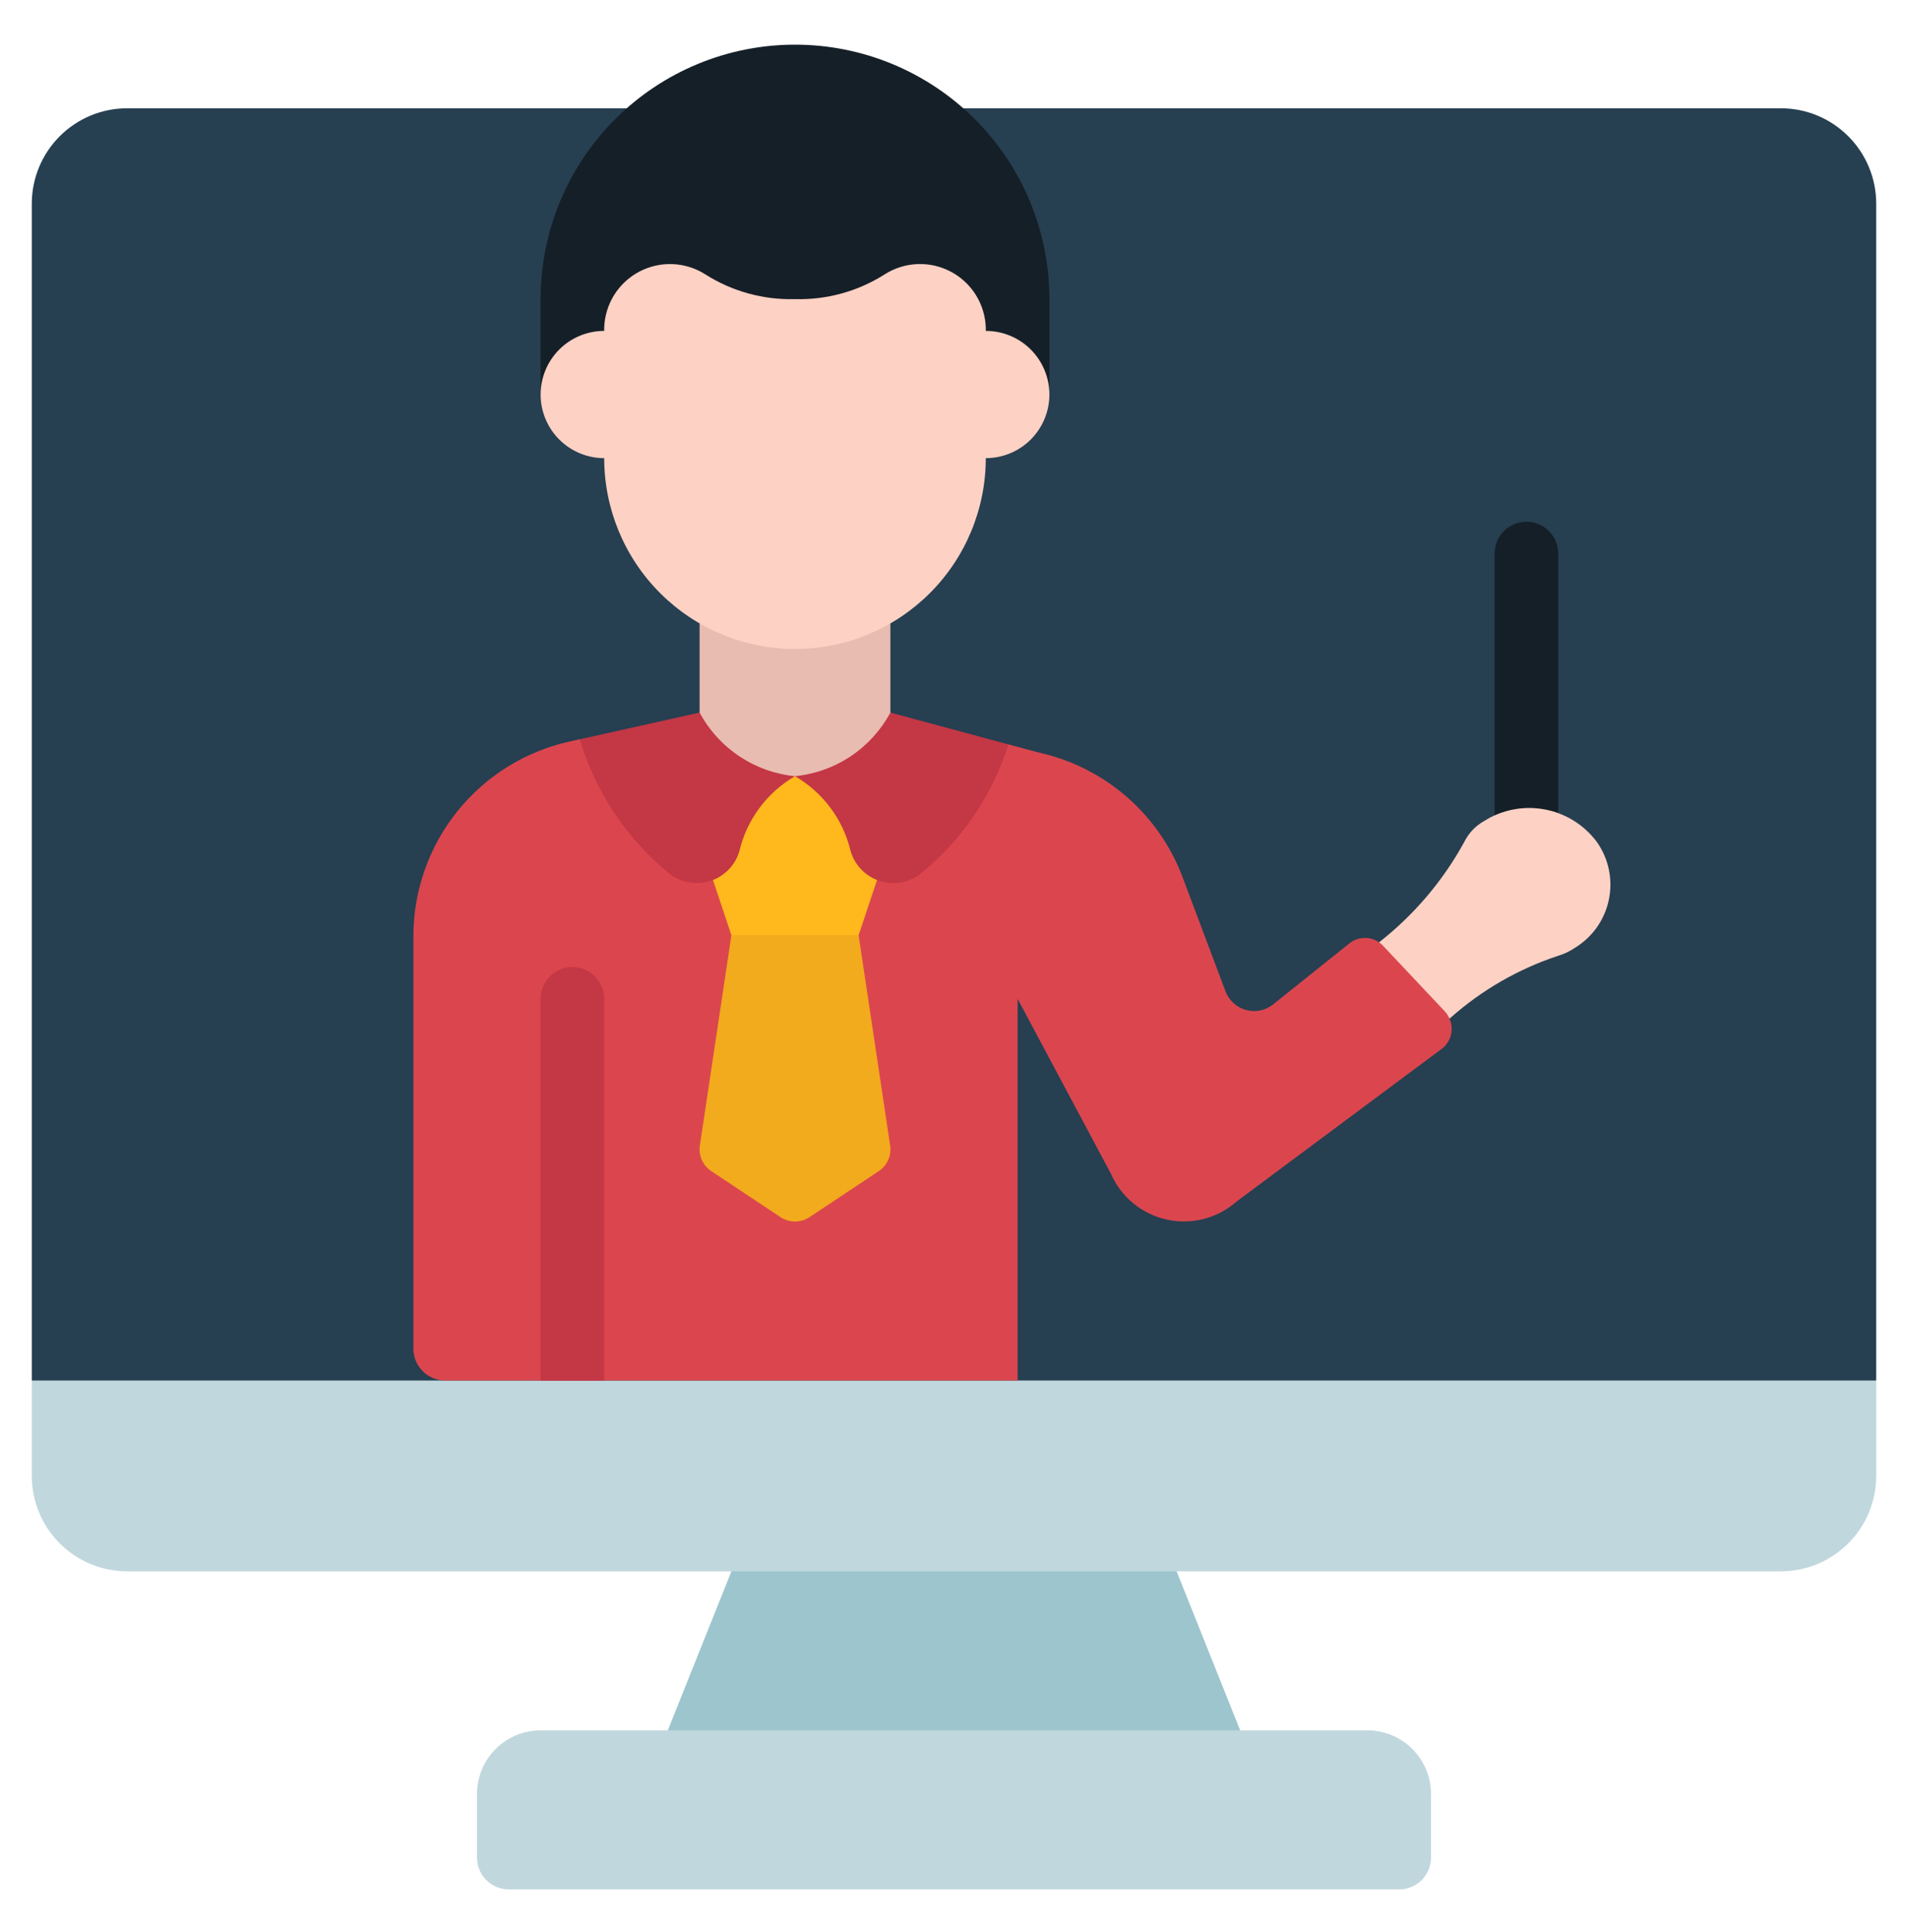 <svg xmlns="http://www.w3.org/2000/svg" width="80" height="81" viewBox="0 0 80 81" fill="none"><path d="M52 72.539V73.872H28V72.539L30.667 65.872V64.539H49.333V65.872L52 72.539Z" fill="#9DC5CE"></path><path d="M22.667 72.539H57.333C58.041 72.539 58.719 72.82 59.219 73.32C59.719 73.82 60 74.499 60 75.206V77.872C60 78.226 59.859 78.565 59.609 78.815C59.359 79.065 59.02 79.206 58.667 79.206H21.333C20.98 79.206 20.641 79.065 20.39 78.815C20.14 78.565 20 78.226 20 77.872V75.206C20 74.499 20.281 73.82 20.781 73.32C21.281 72.82 21.959 72.539 22.667 72.539Z" fill="#C0D7DD"></path><path d="M78.667 57.872V61.872C78.667 62.933 78.245 63.951 77.495 64.701C76.745 65.451 75.728 65.872 74.667 65.872H5.333C4.272 65.872 3.255 65.451 2.505 64.701C1.755 63.951 1.333 62.933 1.333 61.872V57.872L2.667 56.539H77.333L78.667 57.872Z" fill="#C0D7DD"></path><path d="M78.667 57.872V8.539C78.667 7.478 78.245 6.461 77.495 5.711C76.745 4.96 75.728 4.539 74.667 4.539H5.333C4.272 4.539 3.255 4.96 2.505 5.711C1.755 6.461 1.333 7.478 1.333 8.539V57.872H78.667Z" fill="#263F51"></path><path d="M64 36.539C63.647 36.539 63.307 36.399 63.057 36.149C62.807 35.898 62.667 35.559 62.667 35.206V23.206C62.667 22.852 62.807 22.513 63.057 22.263C63.307 22.013 63.647 21.872 64 21.872C64.354 21.872 64.693 22.013 64.943 22.263C65.193 22.513 65.333 22.852 65.333 23.206V35.206C65.333 35.559 65.193 35.898 64.943 36.149C64.693 36.399 64.354 36.539 64 36.539Z" fill="#151F28"></path><path d="M57.827 39.499C59.292 38.352 60.508 36.918 61.4 35.286C61.582 34.92 61.87 34.618 62.227 34.419C62.978 33.944 63.881 33.769 64.756 33.93C65.631 34.09 66.413 34.574 66.947 35.286C67.194 35.633 67.368 36.028 67.456 36.446C67.544 36.864 67.545 37.295 67.458 37.713C67.372 38.131 67.2 38.527 66.954 38.876C66.707 39.224 66.392 39.518 66.027 39.739C65.809 39.885 65.571 39.998 65.32 40.072C63.662 40.621 62.134 41.501 60.827 42.659L60.773 42.699L58.667 41.872L57.827 39.499Z" fill="#FDD1C3"></path><path d="M42.28 31.206L43.573 31.552C44.931 31.855 46.192 32.491 47.242 33.404C48.292 34.316 49.098 35.477 49.587 36.779L51.387 41.566C51.459 41.753 51.574 41.92 51.722 42.055C51.871 42.189 52.049 42.287 52.242 42.34C52.435 42.393 52.638 42.4 52.835 42.361C53.031 42.321 53.216 42.236 53.373 42.112L56.573 39.552C56.779 39.384 57.042 39.301 57.308 39.321C57.573 39.341 57.821 39.462 58 39.659L60.587 42.406C60.682 42.51 60.756 42.633 60.804 42.766C60.852 42.9 60.873 43.041 60.865 43.182C60.858 43.324 60.822 43.463 60.761 43.59C60.699 43.718 60.613 43.832 60.507 43.926L51.853 50.366C51.458 50.715 50.986 50.967 50.475 51.099C49.964 51.231 49.429 51.24 48.914 51.125C48.399 51.011 47.918 50.776 47.511 50.44C47.105 50.104 46.783 49.676 46.573 49.192L42.667 41.872V57.872H18.667C18.313 57.872 17.974 57.732 17.724 57.482C17.474 57.232 17.333 56.893 17.333 56.539V39.246C17.333 37.344 17.982 35.498 19.172 34.015C20.362 32.531 22.023 31.498 23.88 31.086L24.307 30.992L42.28 31.206Z" fill="#DB464E"></path><path d="M30.667 39.206L29.344 48.028C29.314 48.233 29.344 48.442 29.428 48.631C29.513 48.82 29.65 48.981 29.823 49.095L32.724 51.023C32.904 51.143 33.117 51.207 33.333 51.207C33.55 51.207 33.762 51.143 33.943 51.023L36.844 49.095C37.017 48.981 37.153 48.82 37.238 48.631C37.323 48.442 37.352 48.233 37.323 48.028L36 39.206L33.333 37.872L30.667 39.206Z" fill="#F2AB1C"></path><path d="M29.893 36.886L30.667 39.206H36L36.773 36.886L35.351 33.434C35.186 33.034 34.907 32.692 34.547 32.451C34.188 32.211 33.766 32.082 33.333 32.082C32.901 32.082 32.478 32.211 32.119 32.451C31.76 32.692 31.48 33.034 31.316 33.434L29.893 36.886Z" fill="#FFB91D"></path><path d="M42.28 31.206C41.609 33.352 40.314 35.251 38.56 36.659C38.319 36.836 38.038 36.953 37.743 36.998C37.447 37.044 37.144 37.019 36.861 36.923C36.577 36.828 36.321 36.666 36.113 36.45C35.905 36.235 35.752 35.973 35.667 35.686C35.512 35.03 35.226 34.413 34.824 33.872C34.423 33.331 33.916 32.877 33.333 32.539C32.751 32.877 32.243 33.331 31.842 33.872C31.441 34.413 31.154 35.03 31 35.686C30.915 35.973 30.762 36.235 30.554 36.45C30.346 36.666 30.09 36.828 29.806 36.923C29.522 37.019 29.22 37.044 28.924 36.998C28.628 36.953 28.348 36.836 28.107 36.659C26.299 35.196 24.974 33.221 24.307 30.992L29.333 29.872H37.333L42.28 31.206Z" fill="#C43745"></path><path d="M37.333 26.126V29.872C36.936 30.611 36.364 31.24 35.666 31.705C34.969 32.17 34.167 32.456 33.333 32.539C32.499 32.456 31.698 32.17 31 31.705C30.303 31.24 29.73 30.611 29.333 29.872V26.126H37.333Z" fill="#E8BCB1"></path><path d="M22.667 16.539V12.539C22.667 9.71 23.791 6.997 25.791 4.997C27.791 2.996 30.504 1.872 33.333 1.872C36.162 1.872 38.876 2.996 40.876 4.997C42.876 6.997 44 9.71 44 12.539V16.539H22.667Z" fill="#151F28"></path><path d="M25.333 13.872V13.754C25.346 13.265 25.489 12.788 25.747 12.372C26.005 11.957 26.369 11.617 26.802 11.389C27.234 11.16 27.72 11.051 28.208 11.072C28.697 11.093 29.172 11.243 29.583 11.508C30.703 12.217 32.008 12.576 33.333 12.539C34.658 12.576 35.963 12.217 37.083 11.508C37.494 11.243 37.968 11.092 38.458 11.071C38.946 11.05 39.432 11.159 39.865 11.388C40.298 11.616 40.662 11.956 40.92 12.372C41.178 12.787 41.321 13.264 41.333 13.754V13.872C42.041 13.872 42.719 14.153 43.219 14.653C43.719 15.153 44 15.832 44 16.539C44 17.246 43.719 17.924 43.219 18.425C42.719 18.925 42.041 19.206 41.333 19.206C41.333 21.327 40.491 23.362 38.99 24.863C37.49 26.363 35.455 27.206 33.333 27.206C31.212 27.206 29.177 26.363 27.677 24.863C26.176 23.362 25.333 21.327 25.333 19.206C24.626 19.206 23.948 18.925 23.448 18.425C22.948 17.924 22.667 17.246 22.667 16.539C22.667 15.832 22.948 15.153 23.448 14.653C23.948 14.153 24.626 13.872 25.333 13.872Z" fill="#FDD1C3"></path><path d="M22.667 57.872V41.872C22.667 41.519 22.807 41.18 23.057 40.93C23.307 40.679 23.646 40.539 24 40.539C24.354 40.539 24.693 40.679 24.943 40.93C25.193 41.18 25.333 41.519 25.333 41.872V57.872H22.667Z" fill="#C43745"></path></svg>